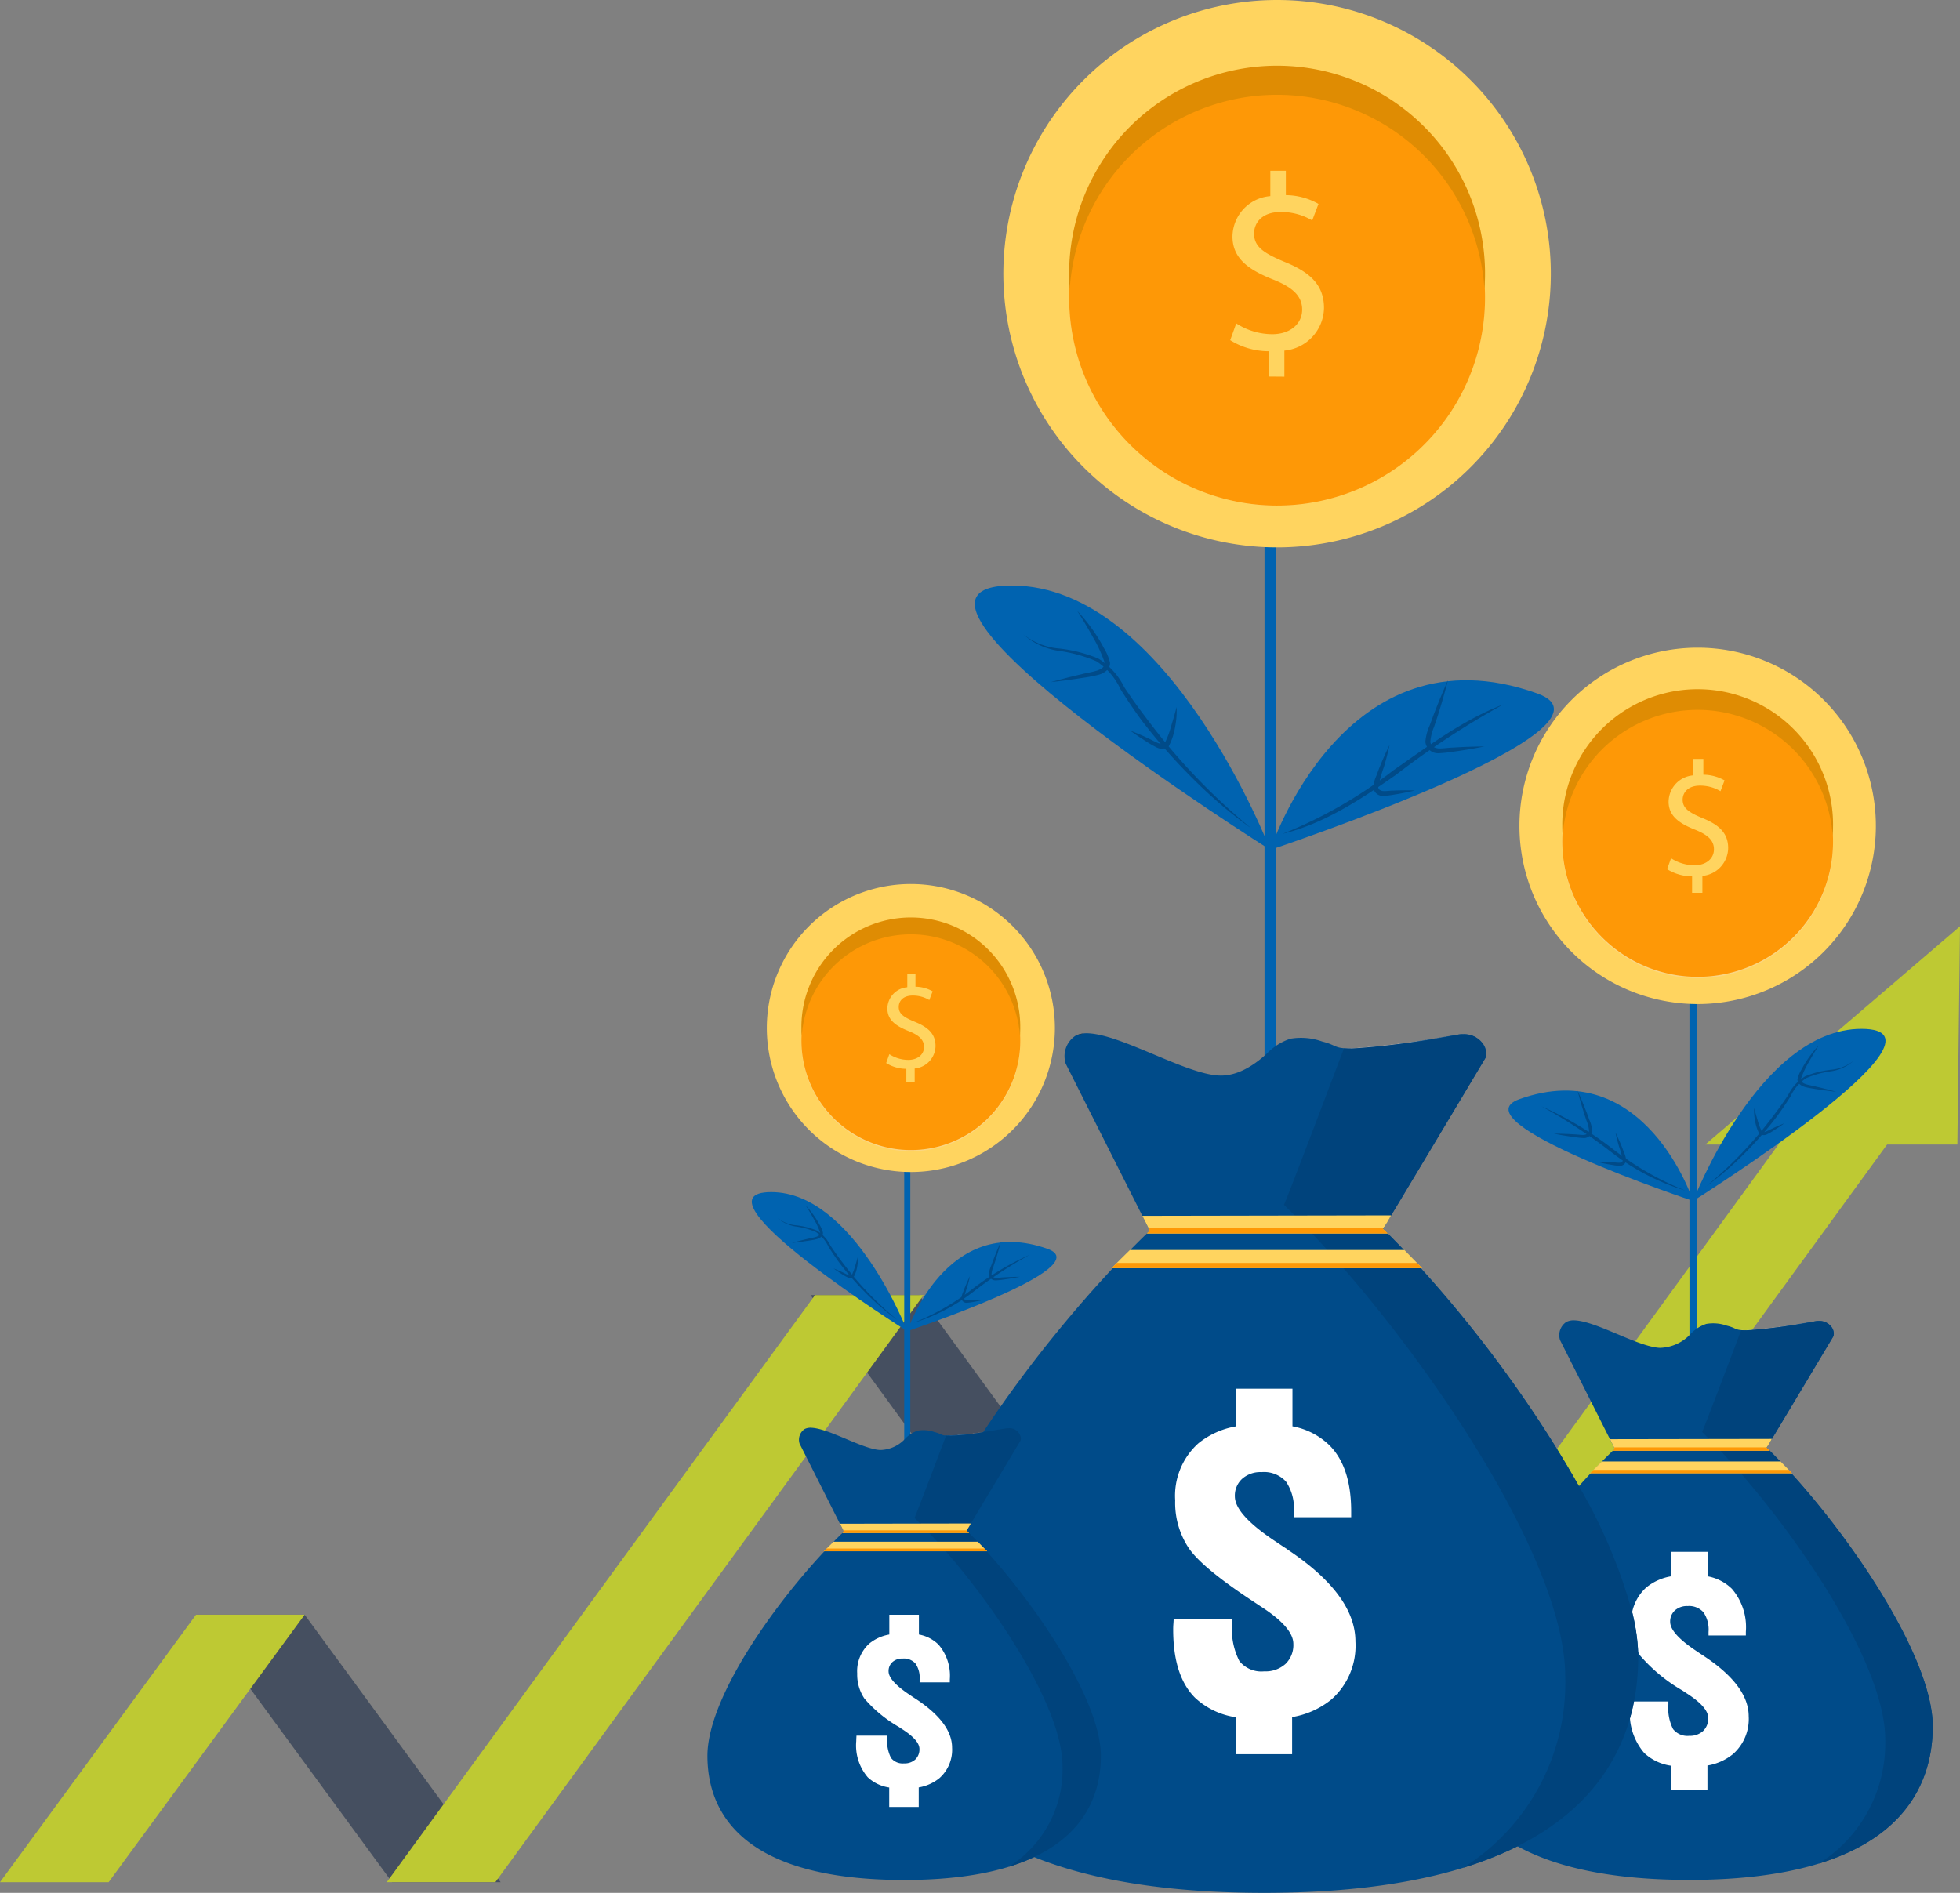 <svg xmlns="http://www.w3.org/2000/svg" width="162.234" height="156.703" viewBox="0 0 162.234 156.703">
  <rect x="0" y="0" width="162.234" height="156.703" fill="#808080" stroke="none"/>
  <g id="Group_3498" data-name="Group 3498" transform="translate(-59.547 -326.11)">
    <path id="Path_5116" data-name="Path 5116" d="M69.272,406.229h8.99l16.226,22.146H85.5Z" transform="translate(6.501 53.559)" fill="#454f60"/>
    <path id="Path_5117" data-name="Path 5117" d="M84.763,406.229h-8.99L59.547,428.375h8.99Z" transform="translate(0 53.559)" fill="#bec933"/>
    <path id="Path_5118" data-name="Path 5118" d="M99.76,390.372h8.99l35.447,48.6h-8.99Z" transform="translate(26.882 42.958)" fill="#454f60"/>
    <path id="Path_5119" data-name="Path 5119" d="M123.171,390.372h-8.99l-35.447,48.6h8.99Z" transform="translate(12.826 42.958)" fill="#bec933"/>
    <path id="Path_5120" data-name="Path 5120" d="M177.2,380.735h-8.99l-47.068,64.682h8.99Z" transform="translate(41.172 36.516)" fill="#bec933"/>
    <path id="Path_5121" data-name="Path 5121" d="M165.229,372.07l-.217,18.071H144.145Z" transform="translate(56.552 30.724)" fill="#bec933"/>
    <rect id="Rectangle_653" data-name="Rectangle 653" width="0.624" height="33.744" transform="translate(199.388 408.663)" fill="#0063b0"/>
    <g id="Group_3197" data-name="Group 3197" transform="translate(179.236 379.73)">
      <path id="Path_5122" data-name="Path 5122" d="M164.427,373a14.751,14.751,0,1,1-14.751-14.751A14.751,14.751,0,0,1,164.427,373" transform="translate(-128.847 -358.247)" fill="#ffd45f"/>
      <path id="Path_5123" data-name="Path 5123" d="M159.461,368.122a11.206,11.206,0,1,1-22.411,0c0-.215,0-.432.018-.647a11.205,11.205,0,0,0,22.373,0c.015.215.02.432.02.647" transform="translate(-127.426 -352.078)" fill="#fbd682"/>
      <path id="Path_5124" data-name="Path 5124" d="M159.435,371.705a11.205,11.205,0,1,1-11.186-10.558,11.2,11.2,0,0,1,11.186,10.558" transform="translate(-127.418 -356.308)" fill="#fe9806"/>
      <path id="Path_5125" data-name="Path 5125" d="M159.461,371.577c0,.274-.01.542-.033.806a11.2,11.2,0,0,0-22.344,0c-.023-.264-.033-.532-.033-.806a11.206,11.206,0,1,1,22.411,0" transform="translate(-127.426 -356.827)" fill="#df8c03"/>
      <path id="Path_5126" data-name="Path 5126" d="M144.319,374.853V373.49a3.941,3.941,0,0,1-2.067-.594l.324-.906a3.6,3.6,0,0,0,1.945.581c.959,0,1.607-.554,1.607-1.323,0-.742-.526-1.2-1.525-1.607-1.378-.541-2.229-1.161-2.229-2.338a2.216,2.216,0,0,1,2.041-2.174v-1.363h.836v1.31a3.6,3.6,0,0,1,1.755.472l-.337.893a3.249,3.249,0,0,0-1.7-.461c-1.039,0-1.432.622-1.432,1.161,0,.7.5,1.055,1.675,1.54,1.392.567,2.092,1.27,2.092,2.471a2.35,2.35,0,0,1-2.132,2.3v1.4Z" transform="translate(-123.949 -354.558)" fill="#ffd45f"/>
      <path id="Path_5127" data-name="Path 5127" d="M149.664,389.361s-3.959-12.152-14.377-8.429c-5.289,1.89,14.377,8.429,14.377,8.429" transform="translate(-129.209 -343.556)" fill="#0063b0"/>
      <path id="Path_5128" data-name="Path 5128" d="M143.542,391.408s5.481-14.247,13.93-14.247c8.708,0-13.93,14.247-13.93,14.247" transform="translate(-123.086 -345.603)" fill="#0063b0"/>
      <path id="Path_5129" data-name="Path 5129" d="M144.145,389.2a33.958,33.958,0,0,0,5.681-5.963q.623-.813,1.185-1.665a3.739,3.739,0,0,1,1.4-1.54,7.859,7.859,0,0,1,2.089-.537,3.563,3.563,0,0,0,1.934-.758,3.586,3.586,0,0,1-1.907.884,7.9,7.9,0,0,0-2.026.562,3.573,3.573,0,0,0-1.293,1.5c-.365.577-.746,1.15-1.155,1.7a30.731,30.731,0,0,1-2.733,3.11,25.446,25.446,0,0,1-3.178,2.7" transform="translate(-122.683 -344.547)" fill="#004b89"/>
      <path id="Path_5130" data-name="Path 5130" d="M151.915,381.821c-.571-.06-1.136-.137-1.7-.227-.284-.047-.556-.083-.853-.162-.267-.067-.659-.274-.644-.657a2.578,2.578,0,0,1,.33-.789,7.7,7.7,0,0,1,.415-.707,8.95,8.95,0,0,1,1.021-1.3q-.443.688-.833,1.395a7.274,7.274,0,0,0-.654,1.408c-.023.194.19.342.444.421s.546.117.818.192c.556.125,1.106.269,1.655.424" transform="translate(-119.626 -345.054)" fill="#004b89"/>
      <path id="Path_5131" data-name="Path 5131" d="M149.064,382.358q-.443.328-.911.616a4.012,4.012,0,0,1-.491.279.578.578,0,0,1-.676-.063,3.476,3.476,0,0,1-.34-1.049,4.662,4.662,0,0,1-.078-1.053c.09.34.189.674.289,1.006a5.154,5.154,0,0,0,.345.928c.13.18.531-.072.843-.22q.5-.24,1.019-.442" transform="translate(-121.066 -342.979)" fill="#004b89"/>
      <path id="Path_5132" data-name="Path 5132" d="M147.907,387.974a18.847,18.847,0,0,1-6.11-3.18A44.523,44.523,0,0,0,136.016,381a28.544,28.544,0,0,1,5.931,3.556,24.552,24.552,0,0,0,5.96,3.415" transform="translate(-128.117 -343.035)" fill="#004b89"/>
      <path id="Path_5133" data-name="Path 5133" d="M138.6,380.223c.237.531.462,1.066.671,1.607.112.267.205.544.305.814a2.709,2.709,0,0,1,.239.894.685.685,0,0,1-.711.617,7.1,7.1,0,0,1-.841-.092c-.547-.073-1.093-.167-1.637-.275.554.005,1.106.022,1.657.058.269.005.571.057.808.05s.457-.153.457-.377a2.594,2.594,0,0,0-.2-.786c-.09-.275-.189-.549-.269-.828q-.263-.833-.479-1.684" transform="translate(-127.712 -343.556)" fill="#004b89"/>
      <path id="Path_5134" data-name="Path 5134" d="M140.236,382.31c.179.36.344.724.492,1.095.082.183.145.374.215.559a1.815,1.815,0,0,1,.17.632.51.51,0,0,1-.529.462,4.01,4.01,0,0,1-.584-.068q-.563-.085-1.125-.224c.384-.013.766-.013,1.146.005.182,0,.4.037.549.03.165-.015.279-.1.275-.224a8.382,8.382,0,0,0-.312-1.1c-.115-.382-.214-.774-.3-1.17" transform="translate(-126.205 -342.161)" fill="#004b89"/>
      <path id="Path_5135" data-name="Path 5135" d="M157.819,402.16c.1-.138,5.528-9.22,5.528-9.22.21-.732-.579-1.388-1.483-1.243-1.955.314-5.089.9-6.3.717-.365-.057-.424-.2-1.028-.347a3.373,3.373,0,0,0-1.707-.149,3.1,3.1,0,0,0-1.271.8,3.57,3.57,0,0,1-2.581,1.183c-1.8-.085-5.2-2.182-7.021-2.276a1.394,1.394,0,0,0-.711.128,1.32,1.32,0,0,0-.524,1.507l4.452,8.838.067.174c-5.92,5.678-13.959,16.558-13.959,22.958,0,5.816,3.564,12.717,20.144,12.717s20.145-6.993,20.145-12.717c0-6.148-7.919-17.386-13.752-23.074" transform="translate(-131.282 -335.934)" fill="#004b89"/>
    </g>
    <path id="Path_5136" data-name="Path 5136" d="M137.306,391.717l.349-.085Z" transform="translate(51.981 43.801)" fill="#292f39"/>
    <g id="Group_3198" data-name="Group 3198" transform="translate(191.155 435.473)">
      <path id="Path_5137" data-name="Path 5137" d="M152.326,391.656a1.632,1.632,0,0,0-.252.02,49.87,49.87,0,0,1-5.771.744,3.562,3.562,0,0,1-.374-.017l0,.008c.123.012.264.017.415.017a47.087,47.087,0,0,0,5.731-.752,1.632,1.632,0,0,1,.252-.02,1.167,1.167,0,0,1,1.265,1.026,1.167,1.167,0,0,0-1.265-1.026" transform="translate(-133.412 -391.656)" fill="#e0e1e3"/>
      <path id="Path_5138" data-name="Path 5138" d="M153.622,391.656a1.632,1.632,0,0,0-.252.02,47.087,47.087,0,0,1-5.731.752c-.152,0-.292,0-.415-.017-1.088,2.87-3.157,8.321-3.237,8.436.753.734,1.538,1.553,2.338,2.436h4.133c-.384-.4-.762-.784-1.131-1.145.1-.138,5.528-9.22,5.528-9.22a.911.911,0,0,0,.033-.237,1.167,1.167,0,0,0-1.265-1.026" transform="translate(-134.709 -391.656)" fill="#00437c"/>
      <path id="Path_5139" data-name="Path 5139" d="M150.082,399.21h-4.176c5.786,6.661,11.956,16.323,11.956,22.022a11.766,11.766,0,0,1-5.489,10.291c7.435-2.292,9.384-7.078,9.42-11.239l0-.023v-.05h0v-.05c0-5.453-6.233-14.915-11.713-20.951" transform="translate(-133.426 -386.606)" fill="#00437c"/>
      <path id="Path_5140" data-name="Path 5140" d="M152.639,398.483l-.259-.255a5.772,5.772,0,0,0,.437-.721l-13.4.023.32.639.068.175-.143.138Z" transform="translate(-137.765 -387.745)" fill="#ffd45f"/>
      <path id="Path_5141" data-name="Path 5141" d="M155.148,399.6c-.32-.33-.637-.659-.951-.976H139.405c-.322.317-.649.646-.979.976Z" transform="translate(-138.426 -386.997)" fill="#ffd45f"/>
    </g>
    <path id="Path_5142" data-name="Path 5142" d="M139.652,397.925l.053.138-.143.14h12.981l-.259-.257.01-.022Z" transform="translate(53.489 48.008)" fill="#fe9806"/>
    <path id="Path_5143" data-name="Path 5143" d="M138.705,399.044l-.279.279h16.72l-.27-.279Z" transform="translate(52.73 48.756)" fill="#fe9806"/>
    <g id="Group_3199" data-name="Group 3199" transform="translate(194.467 454.584)">
      <path id="Path_5144" data-name="Path 5144" d="M146.573,411.769l-.025-.025c-.142-.085-.334-.212-.576-.379-1.495-.984-2.237-1.8-2.237-2.459a1.228,1.228,0,0,1,.394-.949,1.483,1.483,0,0,1,1.044-.359,1.593,1.593,0,0,1,1.318.516,2.553,2.553,0,0,1,.42,1.63v.289H150v-.312a4.874,4.874,0,0,0-1.151-3.546,3.843,3.843,0,0,0-2.012-1.039V403.11h-3.03v2.026a4.4,4.4,0,0,0-2.044.918,3.809,3.809,0,0,0-1.246,3.075,4.407,4.407,0,0,0,.736,2.576,13.615,13.615,0,0,0,3.485,2.878c.1.067.222.147.379.252,1.181.759,1.767,1.435,1.767,2.027a1.419,1.419,0,0,1-.422,1.08,1.608,1.608,0,0,1-1.148.4,1.517,1.517,0,0,1-1.338-.556,3.778,3.778,0,0,1-.389-2.021V415.5h-3.152c0,.07,0,.167-.015.3s-.01.229-.01.289a5,5,0,0,0,1.181,3.676,4.071,4.071,0,0,0,2.2,1.048V422.8h3.03v-2a4.511,4.511,0,0,0,2.126-.956,3.871,3.871,0,0,0,1.288-3.117q0-2.523-3.661-4.959" transform="translate(-140.411 -403.11)" fill="#fff"/>
    </g>
    <rect id="Rectangle_654" data-name="Rectangle 654" width="0.959" height="51.832" transform="translate(164.214 370.553)" fill="#0063b0"/>
    <g id="Group_3200" data-name="Group 3200" transform="translate(133.257 326.11)">
      <path id="Path_5145" data-name="Path 5145" d="M154.638,348.768A22.658,22.658,0,1,1,131.98,326.11a22.658,22.658,0,0,1,22.658,22.658" transform="translate(-99.983 -326.11)" fill="#ffd45f"/>
      <path id="Path_5146" data-name="Path 5146" d="M147.012,341.278a17.213,17.213,0,1,1-34.426,0c0-.332.008-.662.03-.994a17.212,17.212,0,0,0,34.366,0c.022.332.03.662.03.994" transform="translate(-97.802 -316.635)" fill="#fbd682"/>
      <path id="Path_5147" data-name="Path 5147" d="M146.97,346.782a17.212,17.212,0,1,1-17.184-16.218,17.208,17.208,0,0,1,17.184,16.218" transform="translate(-97.789 -323.133)" fill="#fe9806"/>
      <path id="Path_5148" data-name="Path 5148" d="M147.012,346.584c0,.42-.015.833-.052,1.238a17.2,17.2,0,0,0-34.322,0c-.037-.405-.052-.818-.052-1.238a17.213,17.213,0,0,1,34.426,0" transform="translate(-97.802 -323.929)" fill="#df8c03"/>
      <path id="Path_5149" data-name="Path 5149" d="M123.75,351.617v-2.094a6.04,6.04,0,0,1-3.173-.914l.5-1.39a5.518,5.518,0,0,0,2.987.893c1.473,0,2.469-.851,2.469-2.034,0-1.141-.809-1.845-2.344-2.468-2.116-.831-3.424-1.785-3.424-3.589a3.4,3.4,0,0,1,3.133-3.34v-2.1h1.286V336.6a5.538,5.538,0,0,1,2.7.726l-.519,1.37a5.013,5.013,0,0,0-2.613-.7c-1.6,0-2.2.953-2.2,1.784,0,1.078.768,1.617,2.573,2.364,2.136.871,3.215,1.95,3.215,3.8a3.608,3.608,0,0,1-3.279,3.527v2.157Z" transform="translate(-92.46 -320.445)" fill="#ffd45f"/>
      <path id="Path_5150" data-name="Path 5150" d="M122.567,373.9s6.082-18.667,22.082-12.949c8.126,2.9-22.082,12.949-22.082,12.949" transform="translate(-91.129 -303.545)" fill="#0063b0"/>
      <path id="Path_5151" data-name="Path 5151" d="M132.367,377.048s-8.418-21.886-21.4-21.886c-13.376,0,21.4,21.886,21.4,21.886" transform="translate(-100.929 -306.689)" fill="#0063b0"/>
      <path id="Path_5152" data-name="Path 5152" d="M129.2,373.662a52.047,52.047,0,0,1-8.726-9.162c-.639-.831-1.243-1.685-1.819-2.554a5.769,5.769,0,0,0-2.157-2.369,11.985,11.985,0,0,0-3.207-.821,5.5,5.5,0,0,1-2.972-1.165,5.562,5.562,0,0,0,2.928,1.358,11.93,11.93,0,0,1,3.112.863,5.489,5.489,0,0,1,1.987,2.308c.561.888,1.146,1.762,1.774,2.611a47.394,47.394,0,0,0,4.2,4.775,38.689,38.689,0,0,0,4.88,4.156" transform="translate(-99.314 -305.065)" fill="#004b89"/>
      <path id="Path_5153" data-name="Path 5153" d="M111.672,362.32c.876-.1,1.745-.21,2.611-.35a12.07,12.07,0,0,0,1.31-.249c.41-.1,1.013-.417.989-1.009a4.017,4.017,0,0,0-.507-1.213,12.487,12.487,0,0,0-.637-1.086,13.7,13.7,0,0,0-1.568-1.989c.454.7.878,1.418,1.278,2.141a11.313,11.313,0,0,1,1,2.164c.035.3-.294.526-.682.646s-.838.18-1.255.294c-.853.194-1.7.414-2.543.652" transform="translate(-98.413 -305.845)" fill="#004b89"/>
      <path id="Path_5154" data-name="Path 5154" d="M115.622,363.148c.454.334.919.651,1.4.944a6.266,6.266,0,0,0,.752.429.891.891,0,0,0,1.038-.1,5.338,5.338,0,0,0,.524-1.615,7.115,7.115,0,0,0,.118-1.617c-.138.524-.287,1.038-.442,1.547a7.8,7.8,0,0,1-.532,1.427c-.2.274-.813-.112-1.291-.34-.509-.247-1.031-.471-1.567-.677" transform="translate(-95.772 -302.657)" fill="#004b89"/>
      <path id="Path_5155" data-name="Path 5155" d="M123.18,371.773c3.432-.841,6.482-2.856,9.382-4.884a68.59,68.59,0,0,1,8.881-5.826c-3.307,1.266-6.208,3.439-9.11,5.463a37.786,37.786,0,0,1-9.153,5.247" transform="translate(-90.72 -302.744)" fill="#004b89"/>
      <path id="Path_5156" data-name="Path 5156" d="M132.124,359.866q-.548,1.221-1.031,2.468c-.17.41-.312.834-.469,1.251a4.077,4.077,0,0,0-.365,1.372,1.05,1.05,0,0,0,1.091.949,10.886,10.886,0,0,0,1.293-.14c.839-.113,1.677-.257,2.513-.424-.851.007-1.7.033-2.546.09-.41.007-.876.087-1.238.077-.382-.022-.7-.237-.7-.579a4.023,4.023,0,0,1,.305-1.208c.14-.424.29-.843.415-1.271.269-.853.511-1.715.734-2.585" transform="translate(-85.987 -303.544)" fill="#004b89"/>
      <path id="Path_5157" data-name="Path 5157" d="M129.024,363.072c-.274.552-.527,1.111-.756,1.68-.125.282-.222.574-.332.859a2.833,2.833,0,0,0-.262.971.785.785,0,0,0,.813.711,6.459,6.459,0,0,0,.9-.105c.577-.088,1.151-.205,1.725-.344-.587-.022-1.175-.02-1.759.008-.28,0-.614.055-.844.043-.254-.022-.427-.149-.422-.34a12.8,12.8,0,0,1,.477-1.687c.177-.589.329-1.19.46-1.8" transform="translate(-87.715 -301.401)" fill="#004b89"/>
      <path id="Path_5158" data-name="Path 5158" d="M144.488,393.562c.153-.215,8.491-14.162,8.491-14.162.324-1.128-.891-2.132-2.277-1.91-3,.481-7.817,1.383-9.676,1.1-.561-.085-.651-.3-1.578-.531a5.189,5.189,0,0,0-2.625-.227,4.749,4.749,0,0,0-1.949,1.231c-1.754,1.608-3.1,1.855-3.966,1.815-2.758-.127-7.989-3.35-10.783-3.494a2.128,2.128,0,0,0-1.091.2,2.029,2.029,0,0,0-.808,2.314l6.839,13.575.1.27c-9.1,8.718-21.443,25.433-21.443,35.262,0,8.935,5.474,19.536,30.942,19.536S165.611,437.8,165.611,429c0-9.442-12.162-26.7-21.123-35.44" transform="translate(-103.725 -291.836)" fill="#004b89"/>
      <path id="Path_5159" data-name="Path 5159" d="M113.515,377.39a1.977,1.977,0,0,0-.536.132,4.4,4.4,0,0,0,.536-.132" transform="translate(-97.539 -291.83)" fill="#292f39"/>
      <path id="Path_5160" data-name="Path 5160" d="M136.05,377.428a2.362,2.362,0,0,0-.387.032,76.842,76.842,0,0,1-8.868,1.143c-.214,0-.405-.008-.571-.025l0,.01c.192.017.405.025.639.025a72.371,72.371,0,0,0,8.8-1.153,2.362,2.362,0,0,1,.387-.032A1.793,1.793,0,0,1,137.992,379a1.793,1.793,0,0,0-1.942-1.577" transform="translate(-88.687 -291.804)" fill="#e0e1e3"/>
      <path id="Path_5161" data-name="Path 5161" d="M137.877,399.853h0a43.56,43.56,0,0,1,4.418,10.473,43.56,43.56,0,0,0-4.418-10.473m4.9,14.129v0m0,.028v0m0,.025v0m0,.027v0m0,.028v0m0,.022v0m0,.035v0" transform="translate(-80.895 -276.814)" fill="#00437c"/>
      <path id="Path_5162" data-name="Path 5162" d="M138.043,377.428a2.362,2.362,0,0,0-.387.032,72.371,72.371,0,0,1-8.8,1.153c-.234,0-.447-.008-.639-.025-1.668,4.407-4.847,12.784-4.974,12.959,9.879,9.63,23.285,28.658,23.285,39.068a18.069,18.069,0,0,1-8.431,15.807c11.429-3.521,14.417-10.885,14.471-17.277v-.172c0-.123,0-.249-.007-.374a16.48,16.48,0,0,0-.479-3.282,43.571,43.571,0,0,0-4.42-10.473,101.349,101.349,0,0,0-16.218-21.312c.153-.215,8.491-14.162,8.491-14.162a1.35,1.35,0,0,0,.052-.365,1.793,1.793,0,0,0-1.942-1.577" transform="translate(-90.679 -291.804)" fill="#00437c"/>
      <path id="Path_5163" data-name="Path 5163" d="M136.533,387.913c-.132-.13-.265-.262-.4-.39a9.291,9.291,0,0,0,.674-1.108l-20.591.037.494.979.1.27-.22.212Z" transform="translate(-95.373 -285.797)" fill="#ffd45f"/>
      <path id="Path_5164" data-name="Path 5164" d="M140.385,389.631q-.738-.766-1.462-1.5H116.2c-.5.487-1,.988-1.5,1.5Z" transform="translate(-96.389 -284.648)" fill="#ffd45f"/>
      <path id="Path_5165" data-name="Path 5165" d="M116.582,387.057l.083.215-.222.212h19.937c-.132-.13-.265-.262-.4-.39l.018-.037Z" transform="translate(-95.222 -285.368)" fill="#fe9806"/>
      <path id="Path_5166" data-name="Path 5166" d="M139.968,388.775h-24.84c-.143.145-.284.282-.429.427h25.686c-.14-.145-.279-.282-.417-.427" transform="translate(-96.389 -284.219)" fill="#fe9806"/>
      <path id="Path_5167" data-name="Path 5167" d="M127.213,408.324l-.04-.038c-.217-.132-.511-.327-.883-.582-2.3-1.513-3.437-2.768-3.437-3.777a1.882,1.882,0,0,1,.606-1.458,2.272,2.272,0,0,1,1.605-.551,2.45,2.45,0,0,1,2.024.791,3.933,3.933,0,0,1,.644,2.5v.444h4.749v-.482q0-3.642-1.769-5.444a5.907,5.907,0,0,0-3.092-1.6v-3.112h-4.655v3.112a6.779,6.779,0,0,0-3.137,1.41,5.847,5.847,0,0,0-1.915,4.724,6.765,6.765,0,0,0,1.131,3.958c.752,1.1,2.544,2.574,5.353,4.422.148.1.342.224.582.387,1.815,1.165,2.715,2.2,2.715,3.11a2.179,2.179,0,0,1-.651,1.662,2.465,2.465,0,0,1-1.762.612,2.33,2.33,0,0,1-2.056-.854,5.79,5.79,0,0,1-.6-3.1v-.4h-4.84c0,.108-.008.255-.023.457s-.015.349-.015.442q0,3.839,1.815,5.648a6.265,6.265,0,0,0,3.374,1.608v3.06h4.655V422.2a6.961,6.961,0,0,0,3.265-1.47,5.945,5.945,0,0,0,1.977-4.785q0-3.874-5.623-7.618" transform="translate(-94.35 -280.044)" fill="#fff"/>
    </g>
    <rect id="Rectangle_655" data-name="Rectangle 655" width="0.504" height="27.271" transform="translate(134.392 422.68)" fill="#0063b0"/>
    <g id="Group_3201" data-name="Group 3201" transform="translate(118.104 399.295)">
      <path id="Path_5168" data-name="Path 5168" d="M121.432,381.894a11.922,11.922,0,1,1-11.921-11.921,11.923,11.923,0,0,1,11.921,11.921" transform="translate(-92.674 -369.973)" fill="#ffd45f"/>
      <path id="Path_5169" data-name="Path 5169" d="M117.419,377.955a9.057,9.057,0,1,1-18.113,0c0-.175,0-.349.015-.524a9.057,9.057,0,0,0,18.083,0c.012.175.015.349.015.524" transform="translate(-91.526 -364.987)" fill="#fbd682"/>
      <path id="Path_5170" data-name="Path 5170" d="M117.4,380.85a9.057,9.057,0,1,1-9.042-8.533,9.055,9.055,0,0,1,9.042,8.533" transform="translate(-91.52 -368.406)" fill="#fe9806"/>
      <path id="Path_5171" data-name="Path 5171" d="M117.419,380.747c0,.222-.008.439-.027.652a9.053,9.053,0,0,0-18.06,0c-.02-.214-.027-.43-.027-.652a9.057,9.057,0,1,1,18.113,0" transform="translate(-91.526 -368.825)" fill="#df8c03"/>
      <path id="Path_5172" data-name="Path 5172" d="M105.18,383.394v-1.1a3.18,3.18,0,0,1-1.67-.479l.262-.732a2.9,2.9,0,0,0,1.572.471c.776,0,1.3-.449,1.3-1.07,0-.6-.425-.973-1.233-1.3-1.115-.435-1.8-.939-1.8-1.889a1.79,1.79,0,0,1,1.648-1.757v-1.1h.676v1.058a2.88,2.88,0,0,1,1.42.382l-.274.721a2.623,2.623,0,0,0-1.375-.372c-.841,0-1.156.5-1.156.938,0,.569.4.853,1.353,1.245,1.125.459,1.692,1.026,1.692,2a1.9,1.9,0,0,1-1.725,1.857v1.135Z" transform="translate(-88.716 -366.991)" fill="#ffd45f"/>
      <path id="Path_5173" data-name="Path 5173" d="M104.557,395.12s3.2-9.822,11.619-6.812c4.273,1.527-11.619,6.812-11.619,6.812" transform="translate(-88.016 -358.1)" fill="#0063b0"/>
      <path id="Path_5174" data-name="Path 5174" d="M109.714,396.775s-4.432-11.516-11.259-11.516c-7.039,0,11.259,11.516,11.259,11.516" transform="translate(-93.172 -359.754)" fill="#0063b0"/>
      <path id="Path_5175" data-name="Path 5175" d="M108.049,394.994a27.324,27.324,0,0,1-4.592-4.822c-.335-.436-.654-.886-.956-1.343a3.045,3.045,0,0,0-1.136-1.246,6.257,6.257,0,0,0-1.687-.43,2.907,2.907,0,0,1-1.563-.614,2.951,2.951,0,0,0,1.54.716,6.276,6.276,0,0,1,1.638.454,2.853,2.853,0,0,1,1.044,1.213c.3.467.6.926.934,1.373a24.819,24.819,0,0,0,2.209,2.514,20.671,20.671,0,0,0,2.568,2.186" transform="translate(-92.322 -358.899)" fill="#004b89"/>
      <path id="Path_5176" data-name="Path 5176" d="M98.825,389.026c.46-.05.918-.11,1.373-.185a6.214,6.214,0,0,0,.689-.128c.217-.055.534-.222.522-.532a2.167,2.167,0,0,0-.267-.639c-.107-.192-.212-.387-.337-.571a7.3,7.3,0,0,0-.824-1.048c.239.372.46.747.672,1.126a5.883,5.883,0,0,1,.527,1.14c.02.157-.154.277-.359.34s-.44.1-.659.154c-.449.1-.894.219-1.338.344" transform="translate(-91.847 -359.311)" fill="#004b89"/>
      <path id="Path_5177" data-name="Path 5177" d="M100.9,389.462c.239.175.484.342.736.5a3.676,3.676,0,0,0,.4.225.468.468,0,0,0,.547-.052,2.78,2.78,0,0,0,.275-.849,3.835,3.835,0,0,0,.063-.851q-.11.413-.234.814a3.985,3.985,0,0,1-.28.749c-.1.145-.427-.057-.679-.177-.269-.132-.542-.249-.824-.357" transform="translate(-90.458 -357.633)" fill="#004b89"/>
      <path id="Path_5178" data-name="Path 5178" d="M104.88,394a15.236,15.236,0,0,0,4.937-2.571,36.221,36.221,0,0,1,4.67-3.063,23.215,23.215,0,0,0-4.794,2.873A19.816,19.816,0,0,1,104.88,394" transform="translate(-87.8 -357.678)" fill="#004b89"/>
      <path id="Path_5179" data-name="Path 5179" d="M109.587,387.734c-.192.429-.374.861-.542,1.3-.09.217-.165.44-.247.659a2.14,2.14,0,0,0-.194.722.553.553,0,0,0,.574.5,5.946,5.946,0,0,0,.681-.073c.442-.06.883-.137,1.323-.224q-.671.005-1.34.047c-.217.005-.461.047-.652.04s-.369-.123-.369-.3a2.1,2.1,0,0,1,.162-.634c.072-.224.152-.444.217-.671.142-.449.269-.9.387-1.36" transform="translate(-85.31 -358.1)" fill="#004b89"/>
      <path id="Path_5180" data-name="Path 5180" d="M107.954,389.422q-.215.433-.4.884c-.065.147-.117.3-.174.451a1.448,1.448,0,0,0-.137.512.413.413,0,0,0,.427.374,3.572,3.572,0,0,0,.472-.055c.3-.047.606-.108.908-.182-.309-.012-.617-.01-.924.005-.148,0-.324.028-.445.023s-.224-.08-.222-.18a6.5,6.5,0,0,1,.252-.886c.092-.31.172-.627.242-.946" transform="translate(-86.219 -356.972)" fill="#004b89"/>
      <path id="Path_5181" data-name="Path 5181" d="M116.091,405.464l4.467-7.451c.172-.592-.467-1.121-1.2-1a26.356,26.356,0,0,1-5.091.579c-.3-.045-.342-.159-.831-.28a2.744,2.744,0,0,0-1.38-.12,2.518,2.518,0,0,0-1.026.649,2.885,2.885,0,0,1-2.087.956c-1.45-.068-4.2-1.764-5.675-1.839a1.1,1.1,0,0,0-.574.1,1.067,1.067,0,0,0-.424,1.216l3.6,7.143.055.142c-4.787,4.588-11.284,13.383-11.284,18.554,0,4.7,2.881,10.28,16.281,10.28s16.281-5.651,16.281-10.28c0-4.967-6.4-14.049-11.114-18.647" transform="translate(-94.643 -351.939)" fill="#004b89"/>
    </g>
    <path id="Path_5182" data-name="Path 5182" d="M99.512,397.025l.282-.07Z" transform="translate(26.716 47.359)" fill="#292f39"/>
    <g id="Group_3202" data-name="Group 3202" transform="translate(127.74 444.347)">
      <path id="Path_5183" data-name="Path 5183" d="M109.564,397.165a21.914,21.914,0,0,1-2.785.3c-.112,0-.212,0-.3-.012l0,.005c.1.008.212.013.335.013a20.38,20.38,0,0,0,2.745-.3l.005-.008" transform="translate(-96.366 -396.848)" fill="#e0e1e3"/>
      <path id="Path_5184" data-name="Path 5184" d="M110.418,396.975a1.065,1.065,0,0,0-.2.018c-.539.083-1.206.2-1.884.3l-.005.01c.674-.108,1.338-.224,1.889-.309a1.065,1.065,0,0,1,.2-.018.942.942,0,0,1,1.021.831.942.942,0,0,0-1.021-.831m7.64,27.138v0m0,.022h0m0,.018v0m0,.018v0m0,.022v0m0,.02" transform="translate(-95.132 -396.975)" fill="#00437c"/>
      <path id="Path_5185" data-name="Path 5185" d="M112.7,396.975a1.213,1.213,0,0,0-.2.017c-.551.087-1.215.2-1.89.309a20.359,20.359,0,0,1-2.743.3c-.123,0-.235-.005-.335-.013-.878,2.319-2.551,6.726-2.616,6.817,5.2,5.067,12.252,15.08,12.252,20.556a9.508,9.508,0,0,1-4.437,8.317c6-1.847,7.577-5.7,7.613-9.062v-.12c0-4.967-6.4-14.049-11.114-18.647L113.695,398a.7.7,0,0,0,.027-.192.942.942,0,0,0-1.021-.829" transform="translate(-97.414 -396.975)" fill="#00437c"/>
      <path id="Path_5186" data-name="Path 5186" d="M111.905,402.492l-.209-.205a5.077,5.077,0,0,0,.354-.584l-10.833.02.259.516.055.142-.115.112Z" transform="translate(-99.884 -393.814)" fill="#ffd45f"/>
      <path id="Path_5187" data-name="Path 5187" d="M113.933,403.4c-.259-.269-.516-.534-.769-.789H101.209q-.39.385-.791.789Z" transform="translate(-100.418 -393.209)" fill="#ffd45f"/>
    </g>
    <path id="Path_5188" data-name="Path 5188" d="M101.409,402.042l.043.113-.117.11h10.49l-.209-.205.01-.018Z" transform="translate(27.935 50.76)" fill="#fe9806"/>
    <path id="Path_5189" data-name="Path 5189" d="M100.643,402.946l-.225.224h13.515l-.219-.224Z" transform="translate(27.321 51.364)" fill="#fe9806"/>
    <g id="Group_3203" data-name="Group 3203" transform="translate(130.414 459.791)">
      <path id="Path_5190" data-name="Path 5190" d="M107,413.232l-.02-.02c-.115-.07-.269-.172-.466-.307-1.208-.794-1.809-1.457-1.809-1.987a.992.992,0,0,1,.319-.768,1.2,1.2,0,0,1,.846-.29,1.291,1.291,0,0,1,1.064.417,2.069,2.069,0,0,1,.339,1.318v.232h2.5v-.252a3.938,3.938,0,0,0-.931-2.865,3.089,3.089,0,0,0-1.627-.841v-1.638h-2.449v1.638a3.58,3.58,0,0,0-1.65.742,3.078,3.078,0,0,0-1.008,2.484,3.552,3.552,0,0,0,.6,2.082,10.925,10.925,0,0,0,2.816,2.326l.305.2c.956.614,1.43,1.16,1.43,1.638a1.147,1.147,0,0,1-.344.874,1.3,1.3,0,0,1-.926.322,1.227,1.227,0,0,1-1.081-.449,3.047,3.047,0,0,1-.315-1.633v-.214h-2.546l-.013.242-.008.234a4.047,4.047,0,0,0,.956,2.971,3.293,3.293,0,0,0,1.775.846v1.61H107.2v-1.618a3.662,3.662,0,0,0,1.719-.773,3.138,3.138,0,0,0,1.041-2.519q0-2.037-2.96-4.008" transform="translate(-102.021 -406.231)" fill="#fff"/>
    </g>
  </g>
</svg>
